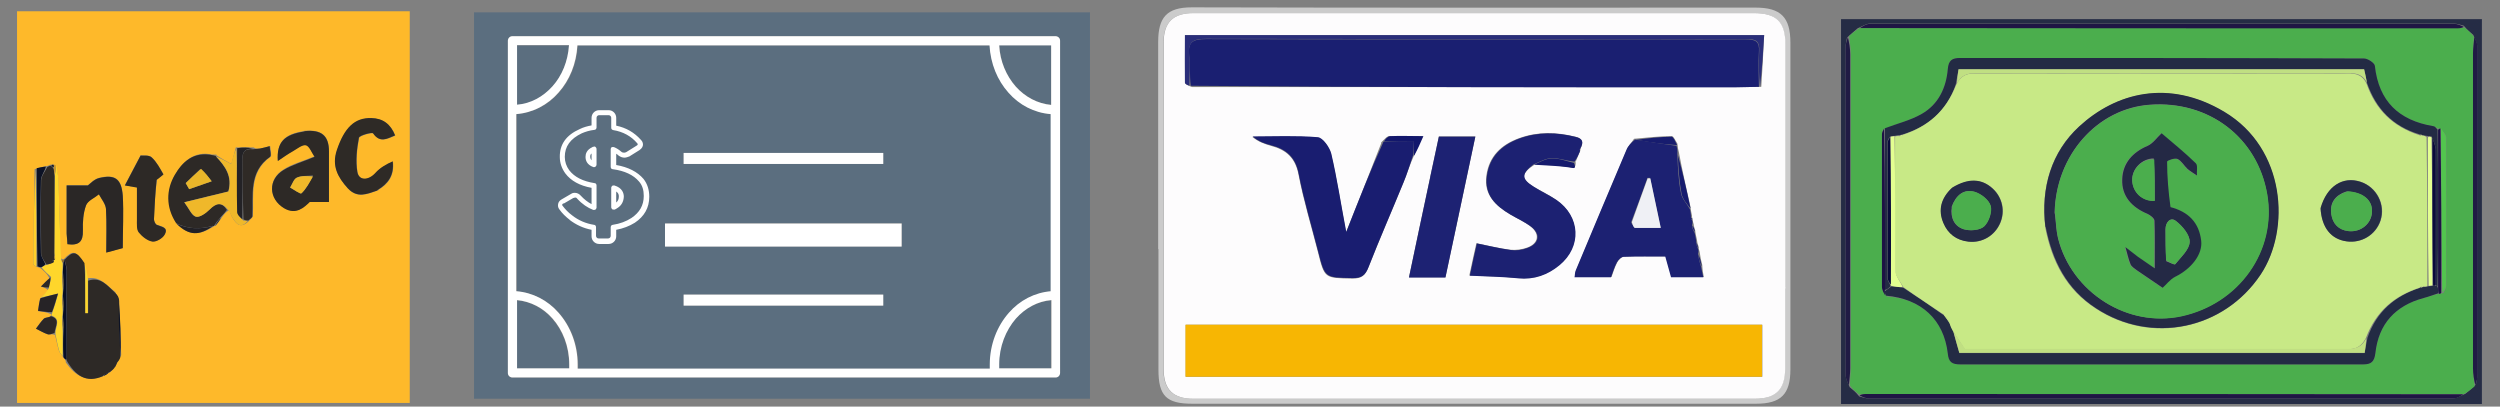 <svg xmlns="http://www.w3.org/2000/svg" xmlns:xlink="http://www.w3.org/1999/xlink" viewBox="0 0 953 155"><rect x="0" y="0" width="953" height="155" fill="#808080" stroke="none"/><defs><style>      .cls-1 {        fill: #191d70;      }      .cls-2 {        fill: #232226;      }      .cls-3 {        fill: #0c1225;      }      .cls-4 {        fill: #1d2273;      }      .cls-5 {        fill: #171c6f;      }      .cls-6 {        fill: #0a0b3b;      }      .cls-7 {        fill: #1a1f71;      }      .cls-8 {        fill: #feb92a;      }      .cls-9 {        fill: #c0df82;      }      .cls-10 {        fill: #fed62b;      }      .cls-11 {        fill: #ffd72b;      }      .cls-12 {        fill: #201b44;      }      .cls-13 {        fill: #1d1244;      }      .cls-14 {        fill: #52c54e;      }      .cls-15 {        fill: #151a6d;      }      .cls-16 {        fill: #5b6e7f;      }      .cls-17 {        fill: #fff;      }      .cls-18 {        fill: #926e28;      }      .cls-19 {        fill: none;      }      .cls-20 {        fill: #f7b603;      }      .cls-21 {        fill: #171926;      }      .cls-22 {        fill: #2a2726;      }      .cls-23 {        fill: #252a45;      }      .cls-24 {        fill: #262326;      }      .cls-25 {        fill: #252c45;      }      .cls-26 {        fill: #2b2726;      }      .cls-27 {        fill: #232b44;      }      .cls-28 {        fill: #070f25;      }      .cls-29 {        fill: #1f1644;      }      .cls-30 {        fill: #1c2172;      }      .cls-31 {        fill: #12176c;      }      .cls-32 {        fill: #cbcbcb;      }      .cls-33 {        fill: #f0b92a;      }      .cls-34 {        fill: #eff0f5;      }      .cls-35 {        fill: #2a2e7a;      }      .cls-36 {        fill: #2d2926;      }      .cls-37 {        fill: #c8e986;      }      .cls-38 {        fill: #242945;      }      .cls-39 {        fill: #ffcf2b;      }      .cls-40 {        fill: #efb82a;      }      .cls-41 {        fill: #222126;      }      .cls-42 {        fill: #fdfcfd;      }      .cls-43 {        fill: #4bae4d;      }      .cls-44 {        fill: #e9b62a;      }      .cls-45 {        fill: #2f2a26;      }      .cls-46 {        fill: #ca9529;      }      .cls-47 {        fill: #252b45;      }      .cls-48 {        clip-path: url(#clippath);      }      .cls-49 {        fill: #2e2a26;      }      .cls-50 {        fill: #e3ff91;      }    </style><clipPath id="clippath"><rect class="cls-19" x="180.7" y="4.7" width="234.9" height="147.3"></rect></clipPath></defs><g><g id="Layer_1"><path class="cls-8" d="M6.5,130V4.3h149.7v149.3H6.5c0-7.6,0-15.3,0-23.6M20.1,62.7c-.2,0-.4.1-1,.1-.4.2-.7.5-1.9.6-1.1.2-2.1.5-4,1.1-.2,12-.4,24-.5,36.1,0,.4.8.9,1.8,1.3.3,0,.7.1,1.4.7,1.2,1.1,2.4,2.1,2.9,3.5-1.1,1.1-2.1,2.2-3.2,3.2,1,.2,1.9.5,2.8,1.4-.9.9-1.9,1.9-3.2,3.3l-.7,4.6c1.7.2,3.3.4,5,1.2,0,.2,0,.4-.4,1.1-.8.2-1.9.1-2.4.6-1.2,1.1-2,2.5-3,3.8,1.5.7,2.9,1.6,4.4,2.1.7.2,1.6-.2,2.9.3.5,2,.9,4.1,1.5,6.1.3.8,1,1.4,1.9,2.8.3.3.7.7.7,1.6,3.5,4.9,7.7,7.9,14.7,5,.6-.4,1.2-.8,2.3-1.4.4-.6.9-1.1,1.8-2.1.3-.6.5-1.2,1.2-2.1.1-.5.3-1.1,1.1-2.2-.2-6.9-.5-13.8-.8-21.2-.2-.5-.5-1-.9-1.9-.1-.1-.2-.2-.6-1-3.1-2.4-5.7-6.1-10.6-5.2-.4-2-.7-4.1-1.7-6.5-2.8-4.1-4-4.2-7.3-.8,0,0-.1,0-.5,0,0,0-.4,0-.8-.7-.2-9.9-.4-19.8-.8-29.6,0-1.9-.6-3.8-1.4-5.7,0,0-.5,0-1-.2M82.3,86c.8-1,1.5-2,2.6-3.6.6-.8,1.2-1.6,2.5-2.3.4,1,.7,2,1.2,2.9,1.5,2.4,3.2,4.6,6.7.8.4-.5,1-.9,1.1-1.4.4-8.1-1.5-16.7,6.7-22.6.6-.4,0-2.7-.1-4.1-1.2.3-2.4.6-3.6.9-.9.2-1.9.2-2.7-.4-2,0-4-.1-6.8,0-.6,2.3-1.2,4.6-1.7,6.3-1.9-1-3.8-2.1-5.7-3.3,0,0,0,.1,0-.3-.3,0-.5,0-1.7,0-6.9-1.5-11.3,2.9-14,7.7-3.3,5.7-3.4,12.3.8,19,4.6,4.2,8.4,4.3,14.2.5,0,0,0,0,.7-.1M115.8,50c-7.4,1.1-10.3,4.1-9.9,11.2,2.2-1.4,3.9-2.6,5.7-3.7,1.6-.9,3.6-2.6,5-2.3,1.4.3,2.2,2.8,3.3,4.4-4.6,1.9-8.5,2.9-11.8,5-6,3.7-5.8,11,.2,14.6,4.6,2.8,7.7-.3,9.8-2.4h7.3c0-6.8,0-13,0-19.2,0-6-2.8-8.4-9.7-7.7M25.4,89.4c.1,1.3.2,2.5.3,3.6,4.4.7,6.1-.9,5.9-5.2-.1-3.2.1-6.7,1.2-9.6.6-1.7,3.2-2.8,4.9-4.2.9,1.9,2.5,3.7,2.7,5.6.4,5.3.1,10.7.1,16.6,2.7-.7,4.5-1.2,6.3-1.7,0-7,.3-13.4,0-19.9-.4-6.5-2.9-8.3-9.1-6.8-1.9.5-3.5,2.3-4.2,2.8h-8.1c0,6.4,0,12.1,0,18.7M144.2,72.4c3.9-2.3,6.2-5.5,5.6-10.8-2.6,1.1-4.9,2.4-6.6,4.4-2.6,2.9-6.3,3.1-6.9-.4-.7-4.2-.2-8.8.6-13,.2-.9,5-2.2,5.4-1.7,2.6,3.7,5.3,2.1,8.4.8-1.7-4.3-4.7-6.5-9-6.6-6.4-.2-10.3,3.6-13.2,12.2-2,6,.3,10.3,4.2,14.6,3.5,3.8,7.1,2.2,11.6.6M60,68.2c.8-.6,2.4-1.7,2.3-1.8-1.4-2.3-2.6-4.7-4.5-6.5-1-.9-3.2-.5-4.2-.7-2.2,4.2-4,7.5-6,11.4,2.2.4,3.3.6,4.6.8,0,4.3,0,8.3,0,12.3,0,1.6-.1,3.7.7,4.8,1.2,1.6,3.3,3.2,5.2,3.5,1.5.2,3.9-1.3,4.7-2.7,1.5-2.8-1.3-2.9-3.1-3.7-.5-.2-1-1.4-1-2.1.2-4.9.4-9.9,1.2-15.4Z"></path><path class="cls-25" d="M829.5,154h-127.7V7.3h244.3v146.7h-116.6M939.2,9.8c-1.2-.3-2.5-.8-3.7-.8-74.2,0-148.4,0-222.7,0-1.4,0-2.8,1-4.7,1.8-1.1,1-2.2,1.9-4,3.5-.2,1.3-.6,2.6-.6,3.9,0,41.5,0,82.9,0,124.4,0,1.5.8,3.1,1.6,5,1.1.9,2.3,1.8,3.6,3.5,1.2.3,2.5.8,3.7.8,74.2,0,148.4,0,222.7,0,1.4,0,2.8-1,4.7-1.8,1.1-.9,2.2-1.9,4-3.5.2-1.3.6-2.6.6-3.9,0-41.5,0-82.9,0-124.4,0-1.5-.8-3.1-1.6-5-1.1-.9-2.3-1.9-3.6-3.5Z"></path><path class="cls-32" d="M441.5,95c0-26.7,0-52.8,0-79,0-9.3,3.2-13.2,12.8-13.2,71.6.2,143.3.1,214.9.1,9.7,0,13.3,3.7,13.3,13.4,0,41.5,0,83,0,124.5,0,9.5-3.6,13.1-13.1,13.1-71.6,0-143.3,0-214.9,0-9.9,0-12.9-3-12.9-13,0-15.2,0-30.3,0-46M680.5,109.5c0-30.8,0-61.7,0-92.5,0-8.7-3.4-12-12.1-12-71.2,0-142.3,0-213.5,0-7.7,0-11.3,3.5-11.4,11.2,0,41.5,0,83,0,124.5,0,7.7,3.6,11.3,11.3,11.3,71.3,0,142.6,0,214,0,8.1,0,11.6-3.5,11.6-11.5,0-10,0-20,0-31Z"></path><path class="cls-36" d="M39.2,143.4c-6.3,2.8-10.5-.2-13.8-6,.1-12,.2-23.1.1-34.2,0-1.4-.6-2.8-.9-4.2,3.3-3.5,4.5-3.4,7.6,1.3.4,6.8.4,12.9.4,19,.3,0,.7,0,1,0v-12.3c4.8-1.7,7.4,2,10.5,4.8.2.6.5.8.8,1,.2.5.5,1,.5,2,0,7.4.2,14.3.5,21.2-.1.5-.3,1.1-1,1.9-.8.9-1,1.6-1.2,2.2-.4.6-.9,1.1-2,1.8-1.2.5-1.8.9-2.4,1.3Z"></path><path class="cls-36" d="M116.1,50c6.5-.7,9.3,1.8,9.3,7.8,0,6.2,0,12.5,0,19.2h-7.3c-2.1,2-5.2,5.1-9.8,2.4-6-3.6-6.2-11-.2-14.6,3.3-2,7.2-3.1,11.8-5-1.1-1.6-2-4.1-3.3-4.4-1.4-.3-3.4,1.4-5,2.3-1.8,1-3.5,2.2-5.7,3.7-.5-7.2,2.4-10.1,10.2-11.3M119.3,66.9c-2.1.2-4.3,0-6.1.8-1.2.5-1.8,2.5-2.6,3.8,1.5.8,3.9,2.6,4.3,2.2,1.8-1.7,3-4,4.4-6.8Z"></path><path class="cls-36" d="M67.1,85c-3.9-6-3.8-12.6-.5-18.3,2.8-4.8,7.1-9.2,14.7-7.5.6.1,1,.2,1,.2,0,0,0-.1,0,.2,3.6,3.9,6.3,7.7,4.7,13.4-5.1,1.2-10.3,2.5-16.8,4.1,1.8,2.4,2.8,5,4.4,5.5,1.3.4,3.8-1.3,5.2-2.7,2.5-2.5,4.6-3.1,6.7.1-.6.8-1.2,1.6-2.3,2.7-1.2,1.4-2,2.4-2.7,3.5,0,0,0,0-.5-.1-5.1,1.5-9.7,1.1-14.1-1.1M76.3,64.5c-1.8,1.8-3.6,3.5-5.5,5.3.4.8.9,1.5,1.3,2.3,2.9-1,5.7-2,8.6-3-1.2-1.6-2.5-3.2-4.4-4.6Z"></path><path class="cls-22" d="M25.4,88.9c0-6.1,0-11.8,0-18.2h8.1c.7-.5,2.3-2.3,4.2-2.8,6.1-1.5,8.6.2,9.1,6.8.4,6.4,0,12.9,0,19.9-1.8.5-3.7,1-6.3,1.7,0-5.8.2-11.2-.1-16.6-.1-1.9-1.7-3.8-2.7-5.6-1.7,1.4-4.2,2.4-4.9,4.2-1.1,3-1.3,6.4-1.2,9.6.1,4.2-1.5,5.8-5.9,5.2,0-1.1-.2-2.4-.3-4.1Z"></path><path class="cls-49" d="M143.9,72.6c-4.1,1.4-7.7,3-11.3-.8-3.9-4.3-6.2-8.6-4.2-14.6,2.9-8.6,6.8-12.4,13.2-12.2,4.4.1,7.3,2.3,9,6.6-3.1,1.3-5.8,3-8.4-.8-.4-.5-5.2.8-5.4,1.7-.8,4.3-1.3,8.8-.6,13,.6,3.5,4.3,3.3,6.9.4,1.7-1.9,4.1-3.3,6.6-4.4.6,5.3-1.7,8.5-5.9,11Z"></path><path class="cls-36" d="M59.7,68.5c-.5,5.2-.8,10.2-1,15.1,0,.7.5,1.8,1,2.1,1.8.8,4.6.9,3.1,3.7-.7,1.4-3.2,2.9-4.7,2.7-1.9-.3-3.9-1.9-5.2-3.5-.9-1.1-.7-3.2-.7-4.8,0-4,0-8,0-12.3-1.3-.2-2.4-.4-4.6-.8,2-3.8,3.8-7.2,6-11.4.9.1,3.1-.3,4.2.7,1.9,1.7,3.2,4.2,4.5,6.5,0,.1-1.5,1.2-2.6,2.1Z"></path><path class="cls-10" d="M24.1,136c-.5-.7-1.3-1.4-1.5-2.2-.6-2-1-4.1-1.5-6.6,0-2.8,2.3-5.6-1.5-6.9,0-.2,0-.4.3-1,.9-2.5,1.5-4.7,2.3-7.4-3,.7-4.8,1.1-6.5,1.5.9-.9,1.9-1.9,2.9-3.5.4-1.9.7-3.1.9-4.3-1.2-1.1-2.4-2.1-3.6-3.6.6-.7,1.1-.9,1.9-1,1.1-.3,1.8-.7,2.7-1.3,0-.4,0-.6,0-.7,0,0,.2,0,.4-.2,0-.8,0-1.4-.2-2.4,0-10.1,0-19.8.2-29.7.3-1.4.4-2.6.5-3.8.3,1.9.8,3.8.9,5.7.3,9.9.5,19.8,1,30.2.2.9.4,1.1.6,1.6,0,1.3,0,2.3-.2,3.6,0,2.2,0,4.1.2,6.3,0,1,0,1.7-.2,2.6,0,1.9,0,3.4.2,5.4,0,1,0,1.7-.2,2.6,0,1.9,0,3.4.2,5.5,0,3.4,0,6.4,0,9.4Z"></path><path class="cls-40" d="M87,80.1c-2.5-3.3-4.6-2.7-7.1-.2-1.4,1.4-3.8,3.1-5.2,2.7-1.6-.5-2.6-3.1-4.4-5.5,6.5-1.6,11.7-2.8,16.8-4.1,1.6-5.8-1.1-9.6-4.8-13.4,1.9.8,3.9,1.9,5.8,2.9.5-1.8,1.1-4,2-5.9.3,8.3.2,16.3.4,24.2,0,1.1,1.3,2.2,2.3,3.3.8,0,1.2,0,1.7,0-2.7,3.4-4.4,1.2-5.9-1.1-.6-.9-.8-1.9-1.6-3Z"></path><path class="cls-36" d="M20.8,67.1c0,9.7,0,19.3-.1,29.8,0,1.3,0,1.8.2,2.2,0,0-.2.1-.4,0-.3,0-.5.2-.5.3.1.2.3.4.5.6-.7.4-1.5.7-2.8.8-1.1-1.7-2-2.9-2-4.2-.1-9.3-.2-18.5,0-27.8,0-1.7,1.5-3.4,2.3-5.1.4-.2.7-.5,1.4-.5.6.5.8.7,1.1,1.3.1,1.2.2,1.9.3,2.7Z"></path><path class="cls-45" d="M94.9,84c-.8.1-1.3.1-2.1-.4-.3-7.9-.2-15.3-.4-22.8,0-3.1,1.1-4.2,4-3.9.9-.1,1.9-.2,2.8-.3,1.2-.2,2.4-.6,3.6-.9,0,1.4.8,3.6.1,4.1-8.2,5.8-6.3,14.5-6.7,22.6,0,.5-.7,1-1.5,1.6Z"></path><path class="cls-3" d="M17.5,63.5c-.4,1.8-1.9,3.5-1.9,5.2-.2,9.3-.2,18.5,0,27.8,0,1.3,1,2.6,1.7,4.2-.3.5-.8.8-1.5,1.1-.6.1-.9,0-1.5-.3-.3-12.7-.3-25-.3-37.4,1.1-.2,2.1-.5,3.6-.6Z"></path><path class="cls-2" d="M96.5,56.6c-3,0-4.2,1.1-4.1,4.3.2,7.4,0,14.8,0,22.7-.7-.6-2-1.7-2-2.8-.2-7.9-.1-15.9,0-24.3,2.1-.4,4.1-.3,6.1.1Z"></path><path class="cls-24" d="M15.4,113.7c2-.6,3.7-1.1,6.7-1.8-.8,2.7-1.4,4.9-2.3,7.1-2,0-3.7-.3-5.3-.5.2-1.5.4-3.1.9-4.8Z"></path><path class="cls-26" d="M19.3,120.5c4,1.1,1.7,3.9,1.5,6.4-1.1.4-2,.8-2.7.5-1.5-.5-2.9-1.4-4.4-2.1,1-1.3,1.9-2.7,3-3.8.5-.5,1.6-.4,2.6-.9Z"></path><path class="cls-3" d="M46,135.8c-.6-6.6-.8-13.5-.7-20.7.6,6.6.8,13.5.7,20.7Z"></path><path class="cls-39" d="M13.5,64.3c.4,12.2.4,24.5.4,37.2-.4,0-1.2-.5-1.2-1,0-12,.3-24,.8-36.3Z"></path><path class="cls-28" d="M24,112.8c0-.7,0-1.3.2-2.8,0-2.6,0-4.4-.2-6.2,0-1,0-2,.2-3.6.2-.9.2-1.1.2-1.3,0,0,.1,0,.1,0,.3,1.4.9,2.8.9,4.2,0,11.1,0,22.2,0,33.9-.3.2-.7-.1-1.2-.8-.2-3.3-.2-6.3,0-10.1,0-2.4,0-3.8-.2-5.3,0-.7,0-1.3.2-2.8,0-2.2,0-3.7-.2-5.2Z"></path><path class="cls-41" d="M67.3,85.3c4.3,1.9,8.8,2.3,14,.8-5.5,3.9-9.2,3.8-14-.8Z"></path><path class="cls-11" d="M33.5,106.6c0,4.5,0,8.7,0,12.8-.3,0-.7,0-1,0,0-6.1,0-12.3,0-18.8.3,1.6.7,3.6,1.1,6.1Z"></path><path class="cls-36" d="M19.2,105.9c.1,1-.2,2.2-.6,3.7-1.1,0-2.1-.1-3-.4,1.1-1.1,2.1-2.2,3.6-3.4Z"></path><path class="cls-41" d="M82,86.1c.4-.9,1.1-2,2.2-3.1-.4,1-1.2,2-2.2,3.1Z"></path><path class="cls-46" d="M21,66.8c-.3-.5-.4-1.3-.5-2.7,0-.8,0-1,0-1.2,0,0,.5,0,.7,0,.1,1.2,0,2.4-.3,3.8Z"></path><path class="cls-3" d="M43.8,140c0-.4.2-1.1.7-1.8,0,.5-.2,1-.7,1.8Z"></path><path class="cls-3" d="M39.5,143.3c.2-.4.8-.8,1.8-1.2-.2.4-.8.8-1.8,1.2Z"></path><path class="cls-21" d="M20.3,62.8c.3.3.2.5.2.9-.3,0-.6-.1-.9-.6.1-.3.3-.3.8-.3Z"></path><path class="cls-40" d="M82.3,59.1c0,.2-.4.1-.6,0,0-.2.4-.2.6,0Z"></path><path class="cls-3" d="M44.7,112.7c-.2,0-.4-.1-.6-.5.3,0,.4.1.6.5Z"></path><path class="cls-18" d="M24.2,99c.2.2.2.4,0,.9-.4.1-.6,0-.6-.6,0-.2.4-.3.6-.3Z"></path><path class="cls-43" d="M943.3,147.3c-1.1.9-2.2,1.9-4,2.9-76.5,0-152.3,0-228.1,0-.8,0-1.7.1-2.5.2-1.1-.9-2.3-1.8-3.5-3.4,0-2.6.3-4.6.3-6.6,0-39.9,0-79.8,0-119.8,0-2.3-.4-4.6-.6-6.9,1.1-1,2.2-1.9,4-3,76.5,0,152.3,0,228.1,0,.8,0,1.7-.1,2.5-.2,1.1.9,2.3,1.9,3.5,3.4,0,2.6-.3,4.6-.3,6.6,0,39.9,0,79.8,0,119.8,0,2.3.4,4.6.6,6.9M931.4,111.8c.4-1,1.1-2,1.1-3,0-18.8,0-37.5,0-56.3,0-1.2-1.2-2.3-2.4-3.4-.2,0-.4,0-1.2-.3-.4-.2-.8-.6-1.3-.7-13.1-2.2-20.9-9.4-22.3-23-.1-1.1-2.7-2.8-4.1-2.8-51.3-.1-102.6-.1-154-.2-3.1,0-4.4.9-4.7,4.2-.6,7.1-3.6,13.4-9.9,17.1-4.3,2.5-9.4,3.7-14.8,6-.1.6-.4,1.3-.4,1.9,0,19.4,0,38.7,0,58.1,0,1.2.7,2.3,1.9,3.6,13.1.9,21.7,8.8,23.2,21.8.4,3.3,1.7,4.1,4.7,4.1,51.2,0,102.5,0,153.7,0,3.1,0,4.3-1,4.6-4.3,1.2-11.1,7.6-18.1,18.4-21,1.9-.5,3.7-1.2,6.2-1.7.2,0,.4,0,1.3-.2Z"></path><path class="cls-29" d="M708.7,150.8c.7-.4,1.5-.6,2.4-.6,75.8,0,151.6,0,227.9.1-.9.6-2.3,1.6-3.7,1.6-74.2,0-148.4,0-222.7,0-1.2,0-2.5-.5-3.8-1.2Z"></path><path class="cls-29" d="M939.3,10.2c-.7.4-1.5.6-2.4.6-75.8,0-151.6,0-227.9-.1.9-.6,2.3-1.6,3.8-1.6,74.2,0,148.4,0,222.7,0,1.2,0,2.5.5,3.8,1.2Z"></path><path class="cls-12" d="M704.4,14.1c.5,2,.9,4.3.9,6.6,0,39.9,0,79.8,0,119.8,0,2-.3,4-.5,6.4-.5-1.1-1.3-2.6-1.3-4.2,0-41.5,0-82.9,0-124.4,0-1.3.4-2.6.9-4.2Z"></path><path class="cls-12" d="M943.6,146.9c-.5-2-.9-4.3-.9-6.6,0-39.9,0-79.8,0-119.8,0-2,.3-4,.5-6.4.5,1.1,1.3,2.6,1.3,4.2,0,41.5,0,82.9,0,124.4,0,1.3-.4,2.6-.9,4.2Z"></path><path class="cls-42" d="M680.5,110c0,10.5,0,20.5,0,30.5,0,8-3.5,11.5-11.6,11.5-71.3,0-142.6,0-214,0-7.7,0-11.3-3.5-11.3-11.3,0-41.5,0-83,0-124.5,0-7.7,3.6-11.2,11.4-11.2,71.2,0,142.3,0,213.5,0,8.7,0,12.1,3.3,12.1,12,0,30.8,0,61.7,0,93M600.8,61.3c.4-1.1.9-2.2,1.6-3.8,0-.2,0-.4.2-1.1,1.1-2.3.5-3.7-2.1-4.3-7.2-1.8-14.4-2-21.5.6-6.8,2.5-11.4,6.9-12.4,14.3-1,7.3,3.5,11.4,9,14.7,2.6,1.5,5.4,2.8,7.7,4.5,3.8,2.9,3.3,6.6-1.2,8.2-2,.7-4.3,1-6.4.8-4.2-.5-8.4-1.6-12.9-2.5-.8,3.5-1.6,7.1-2.7,12.3,6.5.3,12.5.4,18.5,1,6.1.6,11.2-1.3,15.7-5,8.6-7.1,8-18.7-1.2-24.9-2.7-1.9-5.8-3.3-8.6-5-4.8-3-4.8-4.9.7-8.5,4.2.3,8.5.5,12.7,1.1,1.7.2,3,.9,2.7-2.4M526.6,54.4c-4.3,11-8.6,22-13.5,34.2-2-11-3.5-20.5-5.7-29.8-.6-2.5-3.2-6.2-5.1-6.3-8.2-.7-16.6-.3-24.9-.3,2.3,1.9,4.7,2.7,7.1,3.4,5.8,1.5,9.3,4.6,10.5,11,1.9,9.9,4.9,19.7,7.4,29.5,2.5,10.1,2.5,9.9,13.1,10.1,3.5,0,4.9-1.1,6.1-4.2,4.3-10.8,8.9-21.5,13.3-32.2,1.4-3.3,2.4-6.8,4.2-10.7,1-2.2,2-4.4,3.2-7.2-4.8,0-8.7-.1-12.7,0-1,0-1.9,1.3-3.2,2.5M645.6,85.4c-.2-.5-.3-1.1-.4-2.1,0,0-.3-.4-.2-1.1-.2-.8-.4-1.7-.6-3.4-1.5-6.7-3-13.3-4.4-20.7-.2-.8-.4-1.7-.6-3.4-.7-1-1.4-2.8-2.1-2.8-4.6,0-9.1.5-14.4,1-.9,1.4-2.1,2.6-2.7,4.1-6.5,15.3-12.9,30.6-19.3,45.9-.3.8-.3,1.8-.5,2.7h13.9c.7-2,1.3-3.9,2.2-5.6.5-1,1.7-2.1,2.6-2.2,5.3-.2,10.6-.1,15.9-.1.8,2.9,1.5,5.4,2.2,7.9h12.3c-.3-1.4-.5-2.6-.6-4.6-.4-1.4-.7-2.9-1-5-.1-.4-.3-.8-.4-2-.2-.6-.5-1.3-.6-2.5-.2-1-.5-2-.7-3.7-.2-.7-.5-1.4-.6-2.6M671.4,33.1c.4-6.5.8-13,1.1-19.7h-220.8c0,6.2,0,12.2,0,18.1,0,.5,1.1,1.1,2.7,1.7,68.9,0,137.7,0,206.6,0,3.2,0,6.3,0,10.3-.1M551,123.8h-99v19.8h219.8v-19.8c-40.2,0-80,0-120.7,0M545.1,67.9c-2.7,12.5-5.3,25.1-8,37.8h13.9c3.8-17.9,7.6-35.6,11.4-53.7h-13.9c-1.1,5-2.1,10-3.4,15.8Z"></path><path class="cls-33" d="M119.3,67.3c-1.4,2.4-2.6,4.7-4.4,6.4-.4.4-2.8-1.4-4.3-2.2.8-1.3,1.4-3.3,2.6-3.8,1.8-.8,4.1-.6,6.1-.4Z"></path><path class="cls-44" d="M76.7,64.4c1.6,1.5,2.8,3.1,4,4.7-2.9,1-5.7,2-8.6,3-.4-.8-.9-1.5-1.3-2.3,1.8-1.8,3.6-3.5,5.8-5.4Z"></path><path class="cls-18" d="M23.8,104.2c.3,1.5.4,3.3.4,5.6-.3-1.5-.4-3.4-.4-5.6Z"></path><path class="cls-18" d="M23.8,113.1c.3,1.2.4,2.7.4,4.6-.3-1.2-.4-2.7-.4-4.6Z"></path><path class="cls-18" d="M23.8,121.1c.3,1.2.4,2.7.4,4.6-.3-1.2-.4-2.7-.4-4.6Z"></path><path class="cls-46" d="M21,98.9c-.3-.3-.3-.8-.3-1.6.2.2.4.8.3,1.6Z"></path><path class="cls-21" d="M20.5,99.8c-.3,0-.5-.1-.6-.3,0,0,.2-.2.4-.3.2.1.3.3.2.7Z"></path><path class="cls-27" d="M718.5,48.9c4.7-1.8,9.8-3,14.1-5.5,6.3-3.6,9.3-9.9,9.9-17.1.3-3.3,1.6-4.2,4.7-4.2,51.3,0,102.6,0,154,.2,1.4,0,4,1.7,4.1,2.8,1.5,13.6,9.2,20.8,22.3,23,.5,0,.9.5,1.6,1.3.3,20.3.3,39.9,0,59.6-.2,0-.7,0-.7-.5,0-17.3,0-34.2,0-51.1,0-1.8-.8-3.6-1.6-5.4-.6,0-1,0-1.7-.2-.7-.1-1.1-.1-1.8-.3-.4-.1-.6-.2-1.1-.3-10.2-3.1-16.5-9.6-20-19.6-.4-2-.7-3.6-1.1-5.2h-154.6c-.3,2-.7,3.8-1.1,5.9-3.5,10-10.5,16-20.4,19-.5.1-.6.2-1.1.2-.7,0-1.1.2-1.8.3-.6,0-1,0-1.8.4-.6.8-.9,1.4-.9,2.1,0,17.2,0,34.4,0,51.7,0,1,.8,2,1.2,2.9,0,0,0-.1,0,.2-.8.8-1.5,1.4-2.2,1.4,0-20.9,0-41.3,0-61.6Z"></path><path class="cls-27" d="M718.5,111c.7-.5,1.4-1,2.5-1.8,1.8,0,3.1.2,4.7.6,5.4,3.5,10.4,6.9,15.6,10.6.7,1.2,1.4,2.1,2.1,3.2.4,1,.8,1.7,1.2,2.8.8,3,1.6,5.7,2.3,8.2h154.5c.3-2,.7-3.8,1.1-5.9,3.5-10,10.5-16,20.4-19.1.5-.1.6-.2,1.1-.2.7,0,1.1-.2,1.8-.3.7,0,1-.1,1.7-.2.6,0,.8,0,1,0,0,0,.5,0,.7.4.3,1.1.3,1.8.3,2.5-1.9.6-3.7,1.3-5.6,1.8-10.8,2.9-17.2,9.9-18.4,21-.4,3.2-1.5,4.3-4.6,4.3-51.2,0-102.5,0-153.7,0-3,0-4.4-.8-4.7-4.1-1.5-13-10.1-20.9-23.6-22.1-.4-.8-.4-1.2-.4-1.6Z"></path><path class="cls-14" d="M930.6,49c.6,1.2,1.8,2.3,1.8,3.5.1,18.8,0,37.5,0,56.3,0,1-.7,2-1.4,2.7-.4-21.1-.4-41.8-.5-62.5Z"></path><path class="cls-13" d="M718.5,110.5c0,.9,0,1.3,0,2-.4-.8-1.1-2-1.1-3.2,0-19.4,0-38.7,0-58.1,0-.6.3-1.3.8-2.2.4,20.1.4,40.5.4,61.4Z"></path><path class="cls-13" d="M930.3,49c.3,20.7.4,41.4.3,62.6-.3.4-.4.4-.9.4-.3-.8-.3-1.5-.3-2.6,0-20,0-39.7,0-59.8.2-.5.4-.5.8-.6Z"></path><path class="cls-20" d="M551.5,123.8c40.3,0,80.1,0,120.2,0v19.8h-219.8v-19.8c33.2,0,66.1,0,99.5,0Z"></path><path class="cls-7" d="M670.5,33.1c-3.2,0-6.3.2-9.5.2-68.9,0-137.7,0-207.1-.6-.5-4.2-.1-7.9-.6-11.5-.6-5.2,1.4-6.3,6.4-6.3,56.6.2,113.3.1,169.9.1,12,0,24,.1,36,0,3.6,0,5.2.8,4.9,4.7-.3,4.5,0,9,0,13.5Z"></path><path class="cls-30" d="M644.2,79.8c.2.8.4,1.7.4,3,0,.7.2.9.4,1.1.2.5.3,1.1,0,1.9,0,1.2.5,2.1,1,3,.2,1,.5,2,.6,3.5.1,1.3.4,2,.7,2.6.1.4.3.8,0,1.8.2,2.1.7,3.6,1.2,5.2.2,1.2.5,2.4.8,3.8h-12.3c-.7-2.5-1.4-5-2.2-7.9-5.3,0-10.6-.1-15.9.1-.9,0-2.1,1.2-2.6,2.2-.9,1.7-1.5,3.7-2.2,5.6h-13.9c.2-.9.1-1.9.5-2.7,6.4-15.3,12.8-30.6,19.3-45.9.6-1.5,1.8-2.7,3.3-3.9,5.7.9,10.7,1.7,15.8,2.4.2.8.4,1.7.3,3,.2,5.4.4,10.3,1.4,15.1.4,2.1,2.2,3.9,3.3,5.9M621.9,85c.4.6.9,1.7,1.3,1.7,3.1.2,6.2,0,9.8,0-1.4-6.7-2.7-12.8-4-18.9-.3,0-.6,0-1,0-1.9,5.4-3.9,10.8-6.2,16.9Z"></path><path class="cls-1" d="M538.6,59.4c-1.2,3.4-2.2,6.9-3.6,10.2-4.4,10.8-9.1,21.4-13.3,32.2-1.2,3.1-2.7,4.3-6.1,4.2-10.6-.2-10.5,0-13.1-10.1-2.5-9.8-5.5-19.6-7.4-29.5-1.2-6.4-4.7-9.5-10.5-11-2.4-.6-4.8-1.4-7.1-3.4,8.3,0,16.7-.4,24.9.3,1.9.2,4.5,3.9,5.1,6.3,2.2,9.4,3.6,18.9,5.7,29.8,4.8-12.2,9.1-23.2,14.2-34.4,4.3-.2,7.9-.2,11.6-.2-.1,2.2-.2,3.9-.3,5.5Z"></path><path class="cls-30" d="M602.1,58c-.4,1.1-.9,2.2-1.9,3.6-3.3-.3-6-1.4-8.6-1.3-2.4,0-4.8,1.5-7.1,2.4-4.6,3.6-4.6,5.5.2,8.5,2.8,1.8,5.9,3.2,8.6,5,9.2,6.3,9.8,17.8,1.2,24.9-4.5,3.7-9.6,5.6-15.7,5-5.9-.6-12-.7-18.5-1,1.1-5.2,1.9-8.8,2.7-12.3,4.5.9,8.6,1.9,12.9,2.5,2.1.3,4.4,0,6.4-.8,4.5-1.6,5.1-5.4,1.2-8.2-2.4-1.8-5.2-3-7.7-4.5-5.6-3.3-10-7.4-9-14.7,1-7.4,5.6-11.8,12.4-14.3,7.1-2.6,14.3-2.4,21.5-.6,2.6.6,3.2,2,1.6,4.6-.3.6-.2.9,0,1.2Z"></path><path class="cls-4" d="M545.2,67.5c1.2-5.4,2.2-10.4,3.3-15.4h13.9c-3.8,18-7.6,35.8-11.4,53.7h-13.9c2.7-12.7,5.3-25.3,8.1-38.2Z"></path><path class="cls-35" d="M670.9,33.1c-.4-4.5-.6-9-.3-13.5.3-3.9-1.3-4.8-4.9-4.7-12,.2-24,0-36,0-56.6,0-113.3,0-169.9-.1-5,0-7,1.1-6.4,6.3.4,3.6,0,7.3,0,11.5-.6,0-1.7-.6-1.7-1.1-.1-6,0-11.9,0-18.1h220.8c-.4,6.7-.8,13.2-1.6,19.7Z"></path><path class="cls-5" d="M644.3,79.3c-1.2-1.5-2.9-3.4-3.3-5.5-.9-4.8-1.2-9.7-1.4-14.7,1.8,6.5,3.3,13.1,4.8,20.2Z"></path><path class="cls-31" d="M539,59.2c-.2-1.4-.1-3,0-5.3-3.7,0-7.3,0-11.4,0,.4-.7,1.3-1.9,2.3-2,3.9-.2,7.9,0,12.7,0-1.2,2.8-2.2,5-3.5,7.4Z"></path><path class="cls-5" d="M639.2,55.3c-5.1-.3-10.1-1-15.4-2,4.3-.6,8.8-1.1,13.4-1.2.7,0,1.4,1.8,2.1,3.2Z"></path><path class="cls-15" d="M584.9,62.7c1.9-.8,4.3-2.3,6.7-2.3,2.7-.1,5.4,1,8.4,1.7,1.1,2.7-.3,1.9-1.9,1.7-4.2-.6-8.5-.7-13.2-1Z"></path><path class="cls-5" d="M648.7,101.6c-.6-1.2-1.1-2.7-1.3-4.5.7,1.2,1,2.7,1.3,4.5Z"></path><path class="cls-5" d="M646.1,88.4c-.5-.5-.9-1.4-1-2.4.6.6.8,1.3,1,2.4Z"></path><path class="cls-5" d="M647.4,94.6c-.3-.3-.6-1-.8-2,.3.3.6,1,.8,2Z"></path><path class="cls-15" d="M602.2,57.8c-.2,0-.4-.4-.2-.7.3.2.3.3.2.7Z"></path><path class="cls-5" d="M645.1,83.6c-.2,0-.5-.2-.5-.5.2-.1.5.3.5.5Z"></path><path class="cls-37" d="M741.2,120.1c-5-3.4-10.1-6.7-15.6-10.6-1.4-2.4-3-4.3-3.1-6.1-.2-17.1-.1-34.3-.1-51.4.4-.1.8-.2,1.6-.1.7,0,1-.2,1.3-.5,9.6-3.1,16.5-9,20.4-19.1,1.8-3.4,3.9-4.4,7.3-4.3,46.2.1,92.3,0,138.5.1,4,0,8.5-1.1,10.7,4,3.4,9.6,9.8,16.1,20,19.4.7.4,1,.3,1.3.2.4,0,.8,0,1.5.6.3,19.3.3,38.1.3,56.8-.4.1-.8.2-1.7.1-.7,0-1,.2-1.3.5-9.6,3.1-16.6,9-20.4,19.1-1.8,3.4-3.9,4.4-7.2,4.3-47.3-.1-94.5,0-141.8,0h-4c-1.8-2.8-3.2-4.9-4.5-7-.4-.7-.8-1.4-1.2-2.8-.7-1.5-1.5-2.3-2.2-3.1M779.7,87c2.5,12.6,7.9,23.3,19.2,30.6,21.2,13.9,48.8,8.1,62.8-12.9,11.4-17.1,9.6-48-13.9-62-21.3-12.7-41.4-7.2-55.3,5.6-10.5,9.6-14.7,23.1-12.8,38.7M743.9,71.8c-3.9,3.7-5.1,8.2-3,13.2,1.7,4.1,4.9,6.6,9.5,7.1,5.2.6,10-2.2,12.1-7,2-4.6.9-9.8-2.8-13.2-4.2-3.8-9.2-4-15.7-.1M884.6,79.7c.5,7.1,4.1,11.5,10,12.3,5.7.8,11.1-2.5,12.9-7.9,2-6.1-1.4-12.8-7.6-14.8-6.8-2.2-12.8,1.6-15.3,10.4Z"></path><path class="cls-9" d="M902.3,31.6c-2.2-4.7-6.7-3.6-10.7-3.6-46.2,0-92.3,0-138.5-.1-3.4,0-5.5.9-7.1,4,0-1.7.3-3.5.6-5.5h154.6c.4,1.6.7,3.2,1.1,5.2Z"></path><path class="cls-50" d="M722.2,51.9c.3,17.2.2,34.3.4,51.5,0,1.9,1.7,3.7,2.7,6-1.2.1-2.5,0-4.2-.4-.3-.1-.4,0-.4-.5,0-19.1,0-37.7,0-56.4.4,0,.7-.1,1.4-.2Z"></path><path class="cls-50" d="M925.8,109.1c-.3-18.8-.3-37.5-.3-56.7.4-.4.7-.4,1.4,0,.3,19.1.3,37.8.3,56.4-.4,0-.7.1-1.4.2Z"></path><path class="cls-6" d="M927.5,108.9c-.3-18.7-.3-37.3-.3-56.4.4,1.3,1.3,3.1,1.3,4.9.1,16.9,0,33.7,0,51.1-.2.5-.4.4-1,.4Z"></path><path class="cls-6" d="M720.5,52.3c.4,18.4.4,37.1.3,56.2-.4-.5-1.2-1.5-1.2-2.5,0-17.2,0-34.4,0-51.7,0-.6.4-1.2.9-2.1Z"></path><path class="cls-50" d="M923.4,51.5c0,.2-.4.3-.8,0,.1-.2.3-.2.8,0Z"></path><path class="cls-50" d="M725.1,51.4c0,.2-.2.5-.7.5,0-.3.2-.4.7-.5Z"></path><path class="cls-9" d="M744.6,126.4c1.3,1.7,2.6,3.8,4.5,6.6h4c47.3,0,94.5,0,141.8,0,3.4,0,5.5-.9,7.1-4,0,1.7-.3,3.5-.6,5.5h-154.5c-.7-2.5-1.5-5.2-2.3-8.2Z"></path><path class="cls-9" d="M741.4,120.4c.6.5,1.3,1.3,2,2.5-.7-.5-1.3-1.3-2-2.5Z"></path><path class="cls-50" d="M922.9,109.6c0-.2.2-.5.7-.5,0,.3-.2.4-.7.5Z"></path><path class="cls-34" d="M622.1,84.6c2.1-5.8,4-11.2,6-16.6.3,0,.6,0,1,0,1.3,6.1,2.6,12.2,4,18.9-3.6,0-6.7,0-9.8,0-.5,0-.9-1.1-1.2-2.1Z"></path><path class="cls-23" d="M779.7,86.5c-1.8-15.1,2.4-28.6,12.9-38.3,13.9-12.8,34-18.3,55.3-5.6,23.5,14,25.3,44.9,13.9,62-14,21-41.6,26.8-62.8,12.9-11.2-7.3-16.6-18-19.2-31.1M783.3,81.4c.4,3.1.5,6.3,1.2,9.4,5.2,20.7,26.6,34.2,47,29.7,22.1-4.8,36.4-25.1,32.7-46.5-3.7-21.6-22.2-35.7-44.6-34.1-20.1,1.4-36,19.2-36.4,41.5Z"></path><path class="cls-23" d="M744.2,71.5c6.1-3.7,11.2-3.5,15.4.4,3.7,3.4,4.8,8.7,2.8,13.2-2.1,4.8-6.9,7.6-12.1,7-4.5-.5-7.8-3-9.5-7.1-2.1-5-.9-9.4,3.3-13.4M744,79c-.6,4,1,7.3,4.6,8.4,2.4.7,6.1.4,7.7-1.1,1.8-1.7,3.1-5.5,2.5-7.8-.6-2.3-3.7-4.7-6.2-5.4-4-1.1-7,1.2-8.7,5.9Z"></path><path class="cls-47" d="M884.6,79.3c2.4-8.4,8.5-12.2,15.2-10,6.1,2,9.6,8.7,7.6,14.8-1.8,5.4-7.2,8.7-12.9,7.9-5.9-.8-9.5-5.2-9.9-12.7M894.4,73c-4.2,1.4-6.4,4.3-5.7,8.7.5,3.5,2.7,6,6.6,6.4,4.7.5,8.8-2.9,8.9-7.4.2-4.4-3.4-7.5-9.8-7.7Z"></path><path class="cls-43" d="M783.3,81c.4-21.9,16.3-39.6,36.4-41,22.4-1.6,40.9,12.5,44.6,34.1,3.7,21.4-10.6,41.7-32.7,46.5-20.4,4.4-41.8-9-47-29.7-.8-3-.8-6.2-1.2-9.8M826.8,78.9c-.3-5.8-.8-11.5-.9-17.3,0-.4,3-1.4,4-1,1.5.7,2.5,2.6,3.8,3.8,1.1,1,2.4,1.7,3.6,2.5-.1-1.6.4-3.8-.5-4.7-4.2-4.1-8.7-7.7-13-11.4-1.8,1.7-3.3,3.9-5.3,4.8-5.8,2.5-9.5,6.7-9.7,12.7-.2,6.4,3.7,10.7,9.6,13.2,1.1.5,2.7,1.8,2.7,2.7.3,5.4.1,10.9.1,18.1-2.9-2-4.7-3.2-6.4-4.4-1.6-1.2-3.2-2.5-4.8-3.7.6,2.2,1.1,4.5,2,6.6.4,1,1.6,1.7,2.5,2.3,3.2,2.2,6.4,4.4,9.7,6.6,1.3-1.2,2.8-3.2,4.8-4.2,6.1-3,10.5-8.5,9.9-13.7-.8-6.9-4.8-11.1-12.3-13Z"></path><path class="cls-43" d="M744.1,78.7c1.6-4.4,4.6-6.7,8.6-5.6,2.5.7,5.5,3.1,6.2,5.4.6,2.3-.7,6.1-2.5,7.8-1.6,1.5-5.4,1.8-7.7,1.1-3.7-1.1-5.2-4.4-4.5-8.7Z"></path><path class="cls-43" d="M894.8,72.9c6,.3,9.6,3.4,9.4,7.8-.2,4.5-4.2,7.9-8.9,7.4-3.9-.4-6.1-2.9-6.6-6.4-.6-4.3,1.5-7.3,6.1-8.7Z"></path><path class="cls-38" d="M827.2,78.9c7.1,1.8,11.1,6,11.9,12.9.6,5.2-3.8,10.7-9.9,13.7-2,1-3.4,3-4.8,4.2-3.3-2.2-6.5-4.4-9.7-6.6-.9-.7-2.1-1.4-2.5-2.3-.9-2.1-1.3-4.4-2-6.6,1.6,1.2,3.2,2.5,4.8,3.7,1.7,1.2,3.5,2.4,6.4,4.4,0-7.2.1-12.6-.1-18.1,0-1-1.6-2.2-2.7-2.7-6-2.5-9.9-6.8-9.6-13.2.2-6.1,4-10.3,9.7-12.7,2-.9,3.4-3,5.3-4.8,4.2,3.6,8.8,7.3,13,11.4.9.8.3,3.1.5,4.7-1.2-.8-2.5-1.6-3.6-2.5-1.3-1.2-2.3-3.1-3.8-3.8-1.1-.5-4,.6-4,1,0,5.8.5,11.5,1.3,17.4M825.8,99.6c1.2.4,3.1,1.5,3.4,1.1,2.2-2.7,5.4-5.6,5.5-8.5.1-2.6-2.8-6.1-5.3-8-2-1.6-3.9.5-3.9,3.2,0,3.8,0,7.6.3,12.2M821,60.4c-4.5,0-8.4,4-8.2,8.4.2,4.5,3.9,8,8.6,7.7,0-5.1,0-10.2-.4-16.1Z"></path><path class="cls-43" d="M825.7,99.2c-.2-4.2-.2-8-.2-11.8,0-2.7,1.9-4.7,3.9-3.2,2.5,1.9,5.4,5.3,5.3,8-.1,3-3.4,5.8-5.5,8.5-.3.3-2.2-.7-3.5-1.5Z"></path><path class="cls-43" d="M821.2,60.8c.2,5.5.2,10.7.2,15.8-4.7.3-8.4-3.2-8.6-7.7-.2-4.4,3.8-8.5,8.4-8.1Z"></path><g class="cls-48"><path class="cls-16" d="M210.6,33c3.6-4.1,6-9.6,6.3-15.7h-19.8v22.8c5.2-.5,9.9-3,13.5-7"></path><path class="cls-16" d="M415.5,4.7h-234.9v147.3h234.9V4.7ZM193.6,112.6V15.5c0-.5.2-.9.5-1.2.3-.3.8-.5,1.2-.5h207.1c.5,0,.9.2,1.2.5.3.3.5.8.5,1.2v126.7c0,.5-.2.9-.5,1.2-.3.3-.8.5-1.2.5h-207.1c-.5,0-.9-.2-1.2-.5-.3-.3-.5-.8-.5-1.2v-29.5Z"></path><path class="cls-16" d="M380.8,139c0,.5,0,1,0,1.5h19.8v-26c-5.2.5-9.9,3-13.5,7-3.9,4.4-6.4,10.6-6.4,17.5"></path><path class="cls-16" d="M400.7,111V43.5c-6.3-.5-12-3.5-16.1-8.2-4.2-4.7-6.8-11-7.2-18h-157.1c-.4,7-3,13.3-7.2,18-4.1,4.7-9.8,7.7-16.1,8.2v67.6c6.3.5,12,3.5,16.1,8.2,4.5,5.1,7.3,12.1,7.3,19.8s0,1,0,1.5h157.1c0-.5,0-1,0-1.5,0-7.7,2.8-14.7,7.3-19.8,4.1-4.7,9.8-7.7,16.1-8.2M260.6,58.3h76.1v4.2h-76.1v-4.2ZM336.7,116.5h-76.1v-4.2h76.1v4.2ZM343.8,93.9h-90.2v-8.8h90.2v8.8Z"></path><path class="cls-16" d="M400.7,40v-22.8h-19.8c.4,6.2,2.7,11.7,6.3,15.7,3.6,4,8.3,6.6,13.5,7"></path><path class="cls-16" d="M197.1,114.5v26h19.8c0-.5,0-1,0-1.5,0-6.8-2.5-13-6.4-17.5-3.6-4-8.3-6.6-13.5-7"></path><path class="cls-17" d="M379.1,13.8h-183.8c-.5,0-.9.2-1.2.5-.3.3-.5.8-.5,1.2v126.7c0,.5.2.9.5,1.2.3.3.8.5,1.2.5h207.1c.5,0,.9-.2,1.2-.5.3-.3.5-.8.5-1.2V15.5c0-.5-.2-.9-.5-1.2-.3-.3-.8-.5-1.2-.5h-23.4ZM197.1,17.2h19.8c-.4,6.2-2.7,11.7-6.3,15.7-3.6,4-8.3,6.6-13.5,7v-22.8ZM216.9,140.4h-19.8v-26c5.2.5,10,3,13.5,7,3.9,4.4,6.4,10.6,6.4,17.5s0,1,0,1.5M400.7,140.4h-19.8c0-.5,0-1,0-1.5,0-6.8,2.5-13,6.4-17.5,3.6-4,8.3-6.6,13.5-7v26ZM400.7,111c-6.3.5-12,3.5-16.1,8.2-4.5,5.1-7.3,12.1-7.3,19.8s0,1,0,1.5h-157.1c0-.5,0-1,0-1.5,0-7.7-2.8-14.7-7.3-19.8-4.1-4.7-9.8-7.7-16.1-8.2V43.5c6.3-.5,12-3.5,16.1-8.2,4.2-4.7,6.8-11,7.2-18h157.1c.4,7,3,13.3,7.2,18,4.1,4.7,9.8,7.7,16.1,8.2v67.6ZM400.7,40c-5.2-.5-9.9-3-13.5-7-3.6-4.1-6-9.6-6.3-15.7h19.8v22.8Z"></path><rect class="cls-17" x="260.6" y="58.3" width="76.1" height="4.2"></rect><rect class="cls-17" x="260.6" y="112.3" width="76.1" height="4.2"></rect><rect class="cls-17" x="253.5" y="85.2" width="90.2" height="8.8"></rect></g><g><path class="cls-17" d="M217.1,83.8c2.5,1.9,5.3,3.2,8.4,3.8v2.5c0,1.6,1.3,2.9,2.9,2.9h3.6c1.6,0,2.9-1.3,2.9-2.9v-2.5c2.7-.5,5-1.4,7.1-2.7,3.6-2.4,5.5-5.7,5.5-9.9,0-2.6-.7-4.9-2.2-6.8-2.3-2.7-5.8-4.5-10.4-5.3v-4.3c.3.2.6.4.9.7.7.5,1.4.8,2.3.8.7,0,1.5-.4,1.6-.4,0,0,0,0,.1,0l4-2.5c1-.7,1.3-1.5,1.3-2.1,0-.7-.3-1.3-.8-1.8-2.5-2.8-5.6-4.6-9.4-5.4v-3c0-1.6-1.3-2.9-2.9-2.9h-3.6c-1.6,0-2.9,1.3-2.9,2.9v2.9c-1.6.3-3.1.7-4.5,1.4-5.2,2.3-7.7,5.9-7.6,10.7,0,2.3.8,4.4,2.1,6.2,2.1,2.8,5.5,4.7,10,5.5v6.2c-1.4-.7-2.8-1.8-4.1-3.2-.6-.7-1.4-1.1-2.3-1.1s-1.2.3-1.4.4c0,0,0,0,0,0,0,0,0,0,0,0l-3.6,2.1c-1.2.7-1.4,1.6-1.4,2.3,0,.6.2,1.1.6,1.6,1,1.4,2.3,2.7,4,4ZM214.9,77.6l3.6-2.1c.2,0,.6-.2.7-.2.4,0,.6.1.8.4,0,0,0,0,0,0,1.9,2.1,4,3.5,6.1,4.3.3.1.6,0,.9-.1.2-.2.4-.5.4-.8v-8.4c0-.5-.3-.9-.8-.9-4.4-.7-7.6-2.3-9.6-4.9-1.1-1.5-1.7-3.2-1.7-5.1,0-4,2.1-6.9,6.5-9,1.4-.6,3-1.1,4.8-1.3.5,0,.8-.5.8-.9v-3.7c0-.6.5-1,1-1h3.6c.6,0,1,.5,1,1v3.8c0,.5.3.8.8.9,3.7.6,6.8,2.3,9.1,5,0,0,0,0,0,0,.2.2.2.3.2.4,0,0,0,.3-.4.5l-4,2.5c-.2.1-.6.2-.8.2h0c-.4,0-.8-.1-1.1-.4-.8-.7-1.7-1.3-2.7-1.7-.3-.1-.6-.1-.9,0-.3.2-.4.5-.4.8v6.7c0,.5.3.9.8.9,4.5.6,7.9,2.2,10,4.7,1.3,1.5,1.8,3.3,1.8,5.5,0,3.6-1.6,6.3-4.7,8.4-2,1.3-4.4,2.2-7.1,2.6-.5,0-.8.5-.8.9v3.3c0,.6-.5,1-1,1h-3.6c-.6,0-1-.5-1-1v-3.3c0-.5-.3-.9-.8-.9-3.1-.5-5.9-1.7-8.3-3.6-1.5-1.1-2.7-2.4-3.6-3.6,0,0,0,0,0,0-.2-.2-.2-.3-.2-.4,0-.1,0-.3.5-.6Z"></path><path class="cls-17" d="M227.4,56.8c0-.3-.2-.6-.4-.8-.3-.2-.6-.2-.9,0h-.3c0,.1,0,.1,0,.1-2.2,1-2.6,2.6-2.6,3.7h0c0,1.3.5,3,3,3.9.1,0,.2,0,.3,0,.2,0,.4,0,.5-.2.3-.2.4-.5.4-.8v-6ZM225.5,61.1c-.4-.5-.5-.9-.5-1.4,0-.3,0-.8.5-1.2v2.6Z"></path><path class="cls-17" d="M233.4,79.8c.2,0,.3.1.5.1s.3,0,.4,0c.3-.1.6-.3.9-.5,1.7-1,2.5-2.5,2.6-4.4,0-1.4-.6-3.4-3.6-4.3-.3,0-.6,0-.8.1-.2.2-.4.5-.4.8v7.4c0,.3.2.6.4.8ZM234.9,73c.9.6,1,1.3,1,1.9,0,1-.3,1.7-1,2.3v-4.2Z"></path></g></g></g></svg>